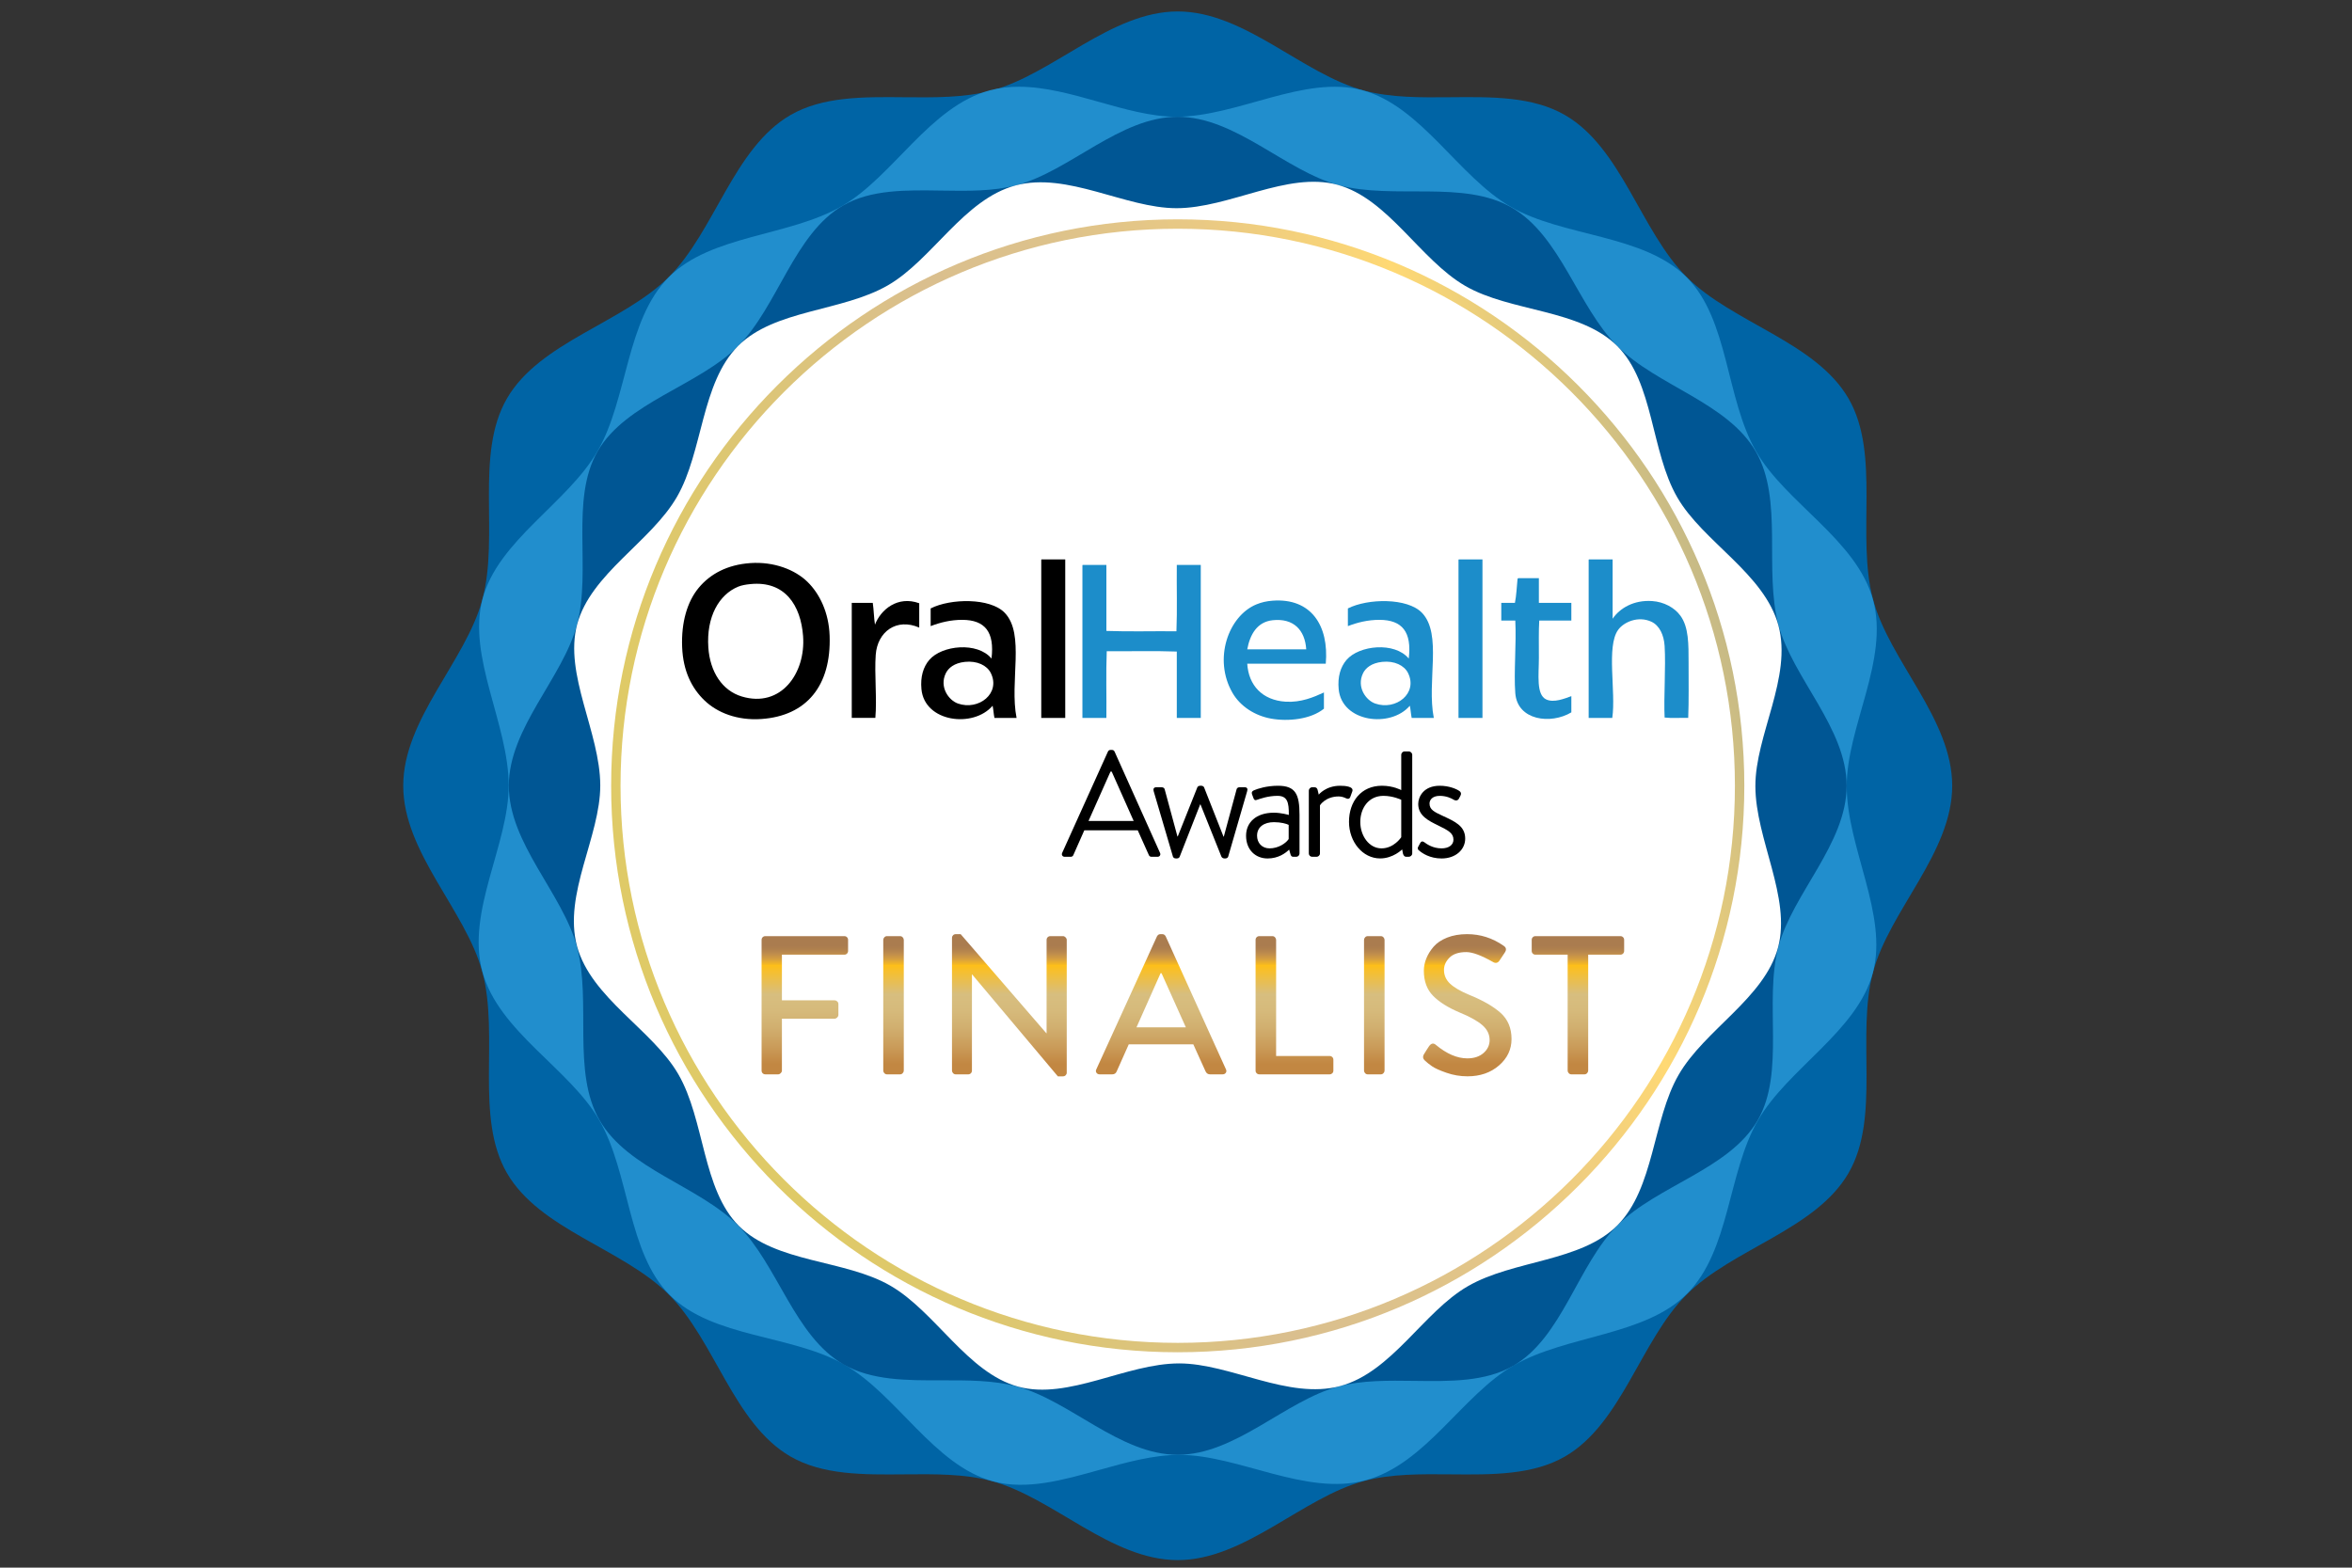 <?xml version="1.0" encoding="UTF-8"?>
<svg xmlns="http://www.w3.org/2000/svg" xmlns:xlink="http://www.w3.org/1999/xlink" version="1.1" id="Layer_1" x="0px" y="0px" width="411.015px" height="274px" viewBox="0 0 411.015 274" xml:space="preserve">
<rect x="0" y="0" width="411.015" height="274" fill="#333333" stroke="none"/>
<g>
	<g>
		<g>
			<path id="SVGID_1_" fill="#0064A5" d="M173.243,15.835c-4.717,1.264-9.979,1.208-15.217,1.162     c-7.153-0.069-14.266-0.141-19.899,3.118c-9.904,5.733-13.207,20.256-21.251,28.297c-8.038,8.041-22.564,11.342-28.294,21.251     c-5.649,9.765-1.3,23.963-4.289,35.116c-2.877,10.781-13.828,20.873-13.828,32.564c0,11.694,10.951,21.784,13.828,32.564     c2.988,11.153-1.359,25.354,4.289,35.116c5.729,9.907,20.256,13.214,28.294,21.252c8.044,8.039,11.345,22.564,21.251,28.296     c5.632,3.26,12.745,3.19,19.893,3.125c5.24-0.05,10.507-0.102,15.225,1.158c10.785,2.882,20.876,13.83,32.566,13.83     c11.686,0,21.778-10.948,32.565-13.83c4.711-1.26,9.979-1.208,15.22-1.158c7.149,0.065,14.26,0.135,19.894-3.125     c9.907-5.731,13.207-20.257,21.25-28.296c8.037-8.038,22.561-11.341,28.298-21.248c5.649-9.766,1.3-23.967,4.281-35.12     c2.88-10.78,13.832-20.87,13.832-32.564c0-11.689-10.952-21.783-13.832-32.564c-2.981-11.153,1.365-25.351-4.281-35.116     c-5.737-9.907-20.261-13.21-28.298-21.251c-8.043-8.041-11.343-22.564-21.25-28.297c-5.64-3.259-12.747-3.187-19.9-3.121     c-5.239,0.049-10.502,0.104-15.213-1.159c-10.787-2.881-20.88-13.833-32.565-13.833C194.121,2.002,184.026,12.954,173.243,15.835     "></path>
		</g>
	</g>
</g>
<g>
	<g>
		<g>
			<path id="SVGID_3_" fill="#218ECD" d="M172.972,15.79c-10.487,2.807-16.889,15.061-25.857,20.235     c-9.285,5.351-22.84,4.982-30.232,12.4c-7.497,7.522-7.171,21.234-12.436,30.381c-5.262,9.148-17.38,15.596-20.119,25.867     c-2.7,10.127,4.535,21.839,4.567,32.569c0.031,10.377-7.439,22.066-4.608,32.563c2.839,10.498,15.208,16.939,20.408,25.933     c5.383,9.299,4.931,23.224,12.368,30.639c7.545,7.521,21.378,6.877,30.541,12.167c9.164,5.294,15.647,17.596,25.927,20.373     c5.858,1.579,12.234-0.219,18.646-2.013c4.679-1.308,9.371-2.614,13.9-2.614c10.374,0.004,22.081,7.242,32.565,4.441     c10.491-2.805,16.885-14.891,25.861-20.063c9.281-5.353,22.928-5.128,30.314-12.547c7.501-7.527,7.085-21.087,12.351-30.234     c5.261-9.149,17.38-15.6,20.121-25.869c2.696-10.13-4.542-21.836-4.571-32.569c-0.031-10.373,7.441-22.069,4.608-32.565     c-2.84-10.495-15.209-16.936-20.411-25.929c-5.382-9.299-4.759-23.096-12.194-30.513c-7.547-7.523-21.546-7.005-30.713-12.296     c-9.164-5.292-15.648-17.602-25.924-20.377c-10.134-2.73-21.82,4.635-32.547,4.635c-8.725-0.003-18.395-5.245-27.487-5.245     C176.336,15.157,174.636,15.343,172.972,15.79"></path>
		</g>
	</g>
</g>
<g>
	<g>
		<g>
			<path id="SVGID_5_" fill="#005694" d="M177.664,32.364c-4.087,1.095-8.653,1.019-13.196,0.946     c-6.162-0.095-12.29-0.198-17.145,2.611c-8.557,4.954-11.407,17.645-18.356,24.592c-6.947,6.946-19.569,9.796-24.523,18.356     c-4.879,8.437-1.049,20.707-3.623,30.345c-2.49,9.308-11.903,18.033-11.903,28.129c0,10.097,9.415,18.821,11.903,28.134     c2.574,9.637-0.916,21.906,3.968,30.34c4.951,8.565,17.232,11.411,24.179,18.36c6.949,6.946,9.858,19.339,18.418,24.286     c4.878,2.827,11.024,2.817,17.207,2.799c4.498-0.01,9.014-0.02,13.072,1.063c9.319,2.49,18.037,11.95,28.135,11.95     c10.103,0,18.82-9.46,28.135-11.95c4.085-1.092,8.676-1.027,13.248-0.967c6.216,0.087,12.404,0.168,17.266-2.642     c8.555-4.95,11.24-17.595,18.189-24.539c6.943-6.947,19.561-9.798,24.513-18.36c4.881-8.434,1.062-20.704,3.635-30.343     c2.487-9.31,11.917-18.036,11.917-28.132s-9.43-18.821-11.917-28.129c-2.573-9.639,0.911-21.875-3.972-30.311     c-4.95-8.558-17.232-11.444-24.176-18.389c-6.95-6.947-9.896-19.269-18.451-24.222c-8.438-4.884-20.613-1.352-30.252-3.928     c-9.314-2.494-18.032-11.95-28.135-11.95C195.7,20.415,186.983,29.871,177.664,32.364"></path>
		</g>
	</g>
</g>
<path fill="#FFFFFF" d="M100.837,165.37c-2.451-9.064,4.085-19.157,4.06-28.112c-0.029-9.269-6.372-19.378-4.04-28.116  c2.365-8.871,12.92-14.438,17.465-22.335c4.542-7.898,4.192-19.843,10.662-26.339c6.382-6.404,18.154-5.97,26.167-10.592  c7.75-4.465,13.272-15.044,22.326-17.465c9.051-2.423,19.161,3.976,28.113,3.979c9.263,0,19.354-6.46,28.1-4.101  c8.874,2.395,14.474,13.125,22.382,17.693c7.912,4.569,20.032,4.008,26.541,10.504c6.424,6.402,5.854,18.422,10.499,26.456  c4.489,7.758,15.221,13.321,17.67,22.382c2.447,9.063-4.054,19.157-4.026,28.111c0.027,9.264,6.292,19.419,3.962,28.159  c-2.363,8.868-12.846,14.393-17.387,22.294c-4.546,7.896-4.224,19.791-10.696,26.289c-6.381,6.402-18.123,6.02-26.136,10.643  c-7.746,4.467-13.272,15.029-22.321,17.449c-9.055,2.42-19.166-3.959-28.117-3.962c-9.264,0-19.352,6.426-28.095,4.068  c-8.876-2.395-14.476-13.093-22.387-17.663c-7.91-4.564-19.936-3.938-26.449-10.434c-6.422-6.403-5.944-18.491-10.593-26.522  C114.046,179.987,103.284,174.43,100.837,165.37"></path>
<g>
	
		<linearGradient id="SVGID_2_" gradientUnits="userSpaceOnUse" x1="140.606" y1="107.945" x2="140.606" y2="84.111" gradientTransform="matrix(1 0 0 -1 0.04 273.215)">
		<stop offset="0" style="stop-color:#AA7C4F"></stop>
		<stop offset="0.025" style="stop-color:#AF804E"></stop>
		<stop offset="0.059" style="stop-color:#BE8C4C"></stop>
		<stop offset="0.099" style="stop-color:#D69F40"></stop>
		<stop offset="0.142" style="stop-color:#F9BB1E"></stop>
		<stop offset="0.145" style="stop-color:#FEBF19"></stop>
		<stop offset="0.358" style="stop-color:#D7BE7F"></stop>
		<stop offset="0.476" style="stop-color:#D6BA7B"></stop>
		<stop offset="0.601" style="stop-color:#D1AF6F"></stop>
		<stop offset="0.728" style="stop-color:#CB9E5C"></stop>
		<stop offset="0.857" style="stop-color:#C38944"></stop>
		<stop offset="0.867" style="stop-color:#C28742"></stop>
	</linearGradient>
	<path fill="url(#SVGID_2_)" d="M133.088,187.128v-22.849c0-0.186,0.063-0.342,0.189-0.467c0.127-0.126,0.281-0.189,0.467-0.189   h13.805c0.184,0,0.338,0.063,0.466,0.189c0.125,0.125,0.189,0.281,0.189,0.467v1.932c0,0.186-0.064,0.341-0.189,0.466   c-0.128,0.129-0.282,0.188-0.466,0.188h-10.908v7.977h9.216c0.161,0,0.309,0.063,0.447,0.188c0.138,0.128,0.207,0.283,0.207,0.465   v1.9c0,0.161-0.069,0.31-0.207,0.447c-0.138,0.138-0.288,0.207-0.447,0.207h-9.216v9.079c0,0.16-0.069,0.309-0.207,0.446   c-0.138,0.138-0.288,0.207-0.449,0.207h-2.241c-0.187,0-0.34-0.064-0.467-0.188C133.151,187.468,133.088,187.312,133.088,187.128z"></path>
	
		<linearGradient id="SVGID_4_" gradientUnits="userSpaceOnUse" x1="156.105" y1="107.945" x2="156.105" y2="84.112" gradientTransform="matrix(1 0 0 -1 0.04 273.215)">
		<stop offset="0" style="stop-color:#AA7C4F"></stop>
		<stop offset="0.025" style="stop-color:#AF804E"></stop>
		<stop offset="0.059" style="stop-color:#BE8C4C"></stop>
		<stop offset="0.099" style="stop-color:#D69F40"></stop>
		<stop offset="0.142" style="stop-color:#F9BB1E"></stop>
		<stop offset="0.145" style="stop-color:#FEBF19"></stop>
		<stop offset="0.358" style="stop-color:#D7BE7F"></stop>
		<stop offset="0.476" style="stop-color:#D6BA7B"></stop>
		<stop offset="0.601" style="stop-color:#D1AF6F"></stop>
		<stop offset="0.728" style="stop-color:#CB9E5C"></stop>
		<stop offset="0.857" style="stop-color:#C38944"></stop>
		<stop offset="0.867" style="stop-color:#C28742"></stop>
	</linearGradient>
	<path fill="url(#SVGID_4_)" d="M154.351,187.128v-22.849c0-0.163,0.061-0.311,0.189-0.449c0.125-0.138,0.281-0.207,0.465-0.207   h2.278c0.184,0,0.339,0.069,0.467,0.207c0.124,0.139,0.188,0.289,0.188,0.449v22.849c0,0.161-0.064,0.31-0.188,0.447   c-0.128,0.138-0.283,0.207-0.467,0.207h-2.278c-0.184,0-0.339-0.069-0.465-0.207C154.412,187.438,154.351,187.289,154.351,187.128z   "></path>
	
		<linearGradient id="SVGID_6_" gradientUnits="userSpaceOnUse" x1="176.348" y1="107.946" x2="176.348" y2="84.112" gradientTransform="matrix(1 0 0 -1 0.04 273.215)">
		<stop offset="0" style="stop-color:#AA7C4F"></stop>
		<stop offset="0.025" style="stop-color:#AF804E"></stop>
		<stop offset="0.059" style="stop-color:#BE8C4C"></stop>
		<stop offset="0.099" style="stop-color:#D69F40"></stop>
		<stop offset="0.142" style="stop-color:#F9BB1E"></stop>
		<stop offset="0.145" style="stop-color:#FEBF19"></stop>
		<stop offset="0.358" style="stop-color:#D7BE7F"></stop>
		<stop offset="0.476" style="stop-color:#D6BA7B"></stop>
		<stop offset="0.601" style="stop-color:#D1AF6F"></stop>
		<stop offset="0.728" style="stop-color:#CB9E5C"></stop>
		<stop offset="0.857" style="stop-color:#C38944"></stop>
		<stop offset="0.867" style="stop-color:#C28742"></stop>
	</linearGradient>
	<path fill="url(#SVGID_6_)" d="M166.361,187.128v-23.229c0-0.162,0.064-0.306,0.189-0.434c0.128-0.125,0.283-0.189,0.466-0.189   h0.861l14.983,17.329h0.034v-16.327c0-0.184,0.063-0.341,0.188-0.466c0.128-0.125,0.283-0.188,0.468-0.188h2.209   c0.161,0,0.309,0.066,0.446,0.204c0.138,0.139,0.209,0.289,0.209,0.45v23.229c0,0.161-0.065,0.306-0.19,0.434   c-0.128,0.126-0.282,0.189-0.465,0.189h-0.899l-14.978-17.812h-0.034v16.811c0,0.184-0.064,0.34-0.189,0.465   c-0.126,0.125-0.283,0.189-0.465,0.189h-2.175c-0.184,0-0.339-0.069-0.467-0.207S166.361,187.289,166.361,187.128z"></path>
	
		<linearGradient id="SVGID_7_" gradientUnits="userSpaceOnUse" x1="202.872" y1="107.946" x2="202.872" y2="84.112" gradientTransform="matrix(1 0 0 -1 0.04 273.215)">
		<stop offset="0" style="stop-color:#AA7C4F"></stop>
		<stop offset="0.025" style="stop-color:#AF804E"></stop>
		<stop offset="0.059" style="stop-color:#BE8C4C"></stop>
		<stop offset="0.099" style="stop-color:#D69F40"></stop>
		<stop offset="0.142" style="stop-color:#F9BB1E"></stop>
		<stop offset="0.145" style="stop-color:#FEBF19"></stop>
		<stop offset="0.358" style="stop-color:#D7BE7F"></stop>
		<stop offset="0.476" style="stop-color:#D6BA7B"></stop>
		<stop offset="0.601" style="stop-color:#D1AF6F"></stop>
		<stop offset="0.728" style="stop-color:#CB9E5C"></stop>
		<stop offset="0.857" style="stop-color:#C38944"></stop>
		<stop offset="0.867" style="stop-color:#C28742"></stop>
	</linearGradient>
	<path fill="url(#SVGID_7_)" d="M192.18,187.782c-0.253,0-0.444-0.092-0.572-0.276c-0.125-0.182-0.131-0.391-0.016-0.62   l10.594-23.231c0.141-0.253,0.334-0.379,0.587-0.379h0.347c0.251,0,0.448,0.126,0.585,0.379l10.525,23.231   c0.115,0.229,0.109,0.438-0.016,0.62c-0.13,0.185-0.318,0.276-0.572,0.276h-2.173c-0.369,0-0.633-0.174-0.793-0.517l-2.142-4.729   H197.25c-0.231,0.53-0.582,1.318-1.053,2.365c-0.472,1.049-0.822,1.836-1.054,2.364c-0.138,0.343-0.401,0.517-0.792,0.517H192.18z    M198.601,179.567h8.629l-4.247-9.457h-0.173L198.601,179.567z"></path>
	
		<linearGradient id="SVGID_8_" gradientUnits="userSpaceOnUse" x1="226.171" y1="107.945" x2="226.171" y2="84.111" gradientTransform="matrix(1 0 0 -1 0.04 273.215)">
		<stop offset="0" style="stop-color:#AA7C4F"></stop>
		<stop offset="0.025" style="stop-color:#AF804E"></stop>
		<stop offset="0.059" style="stop-color:#BE8C4C"></stop>
		<stop offset="0.099" style="stop-color:#D69F40"></stop>
		<stop offset="0.142" style="stop-color:#F9BB1E"></stop>
		<stop offset="0.145" style="stop-color:#FEBF19"></stop>
		<stop offset="0.358" style="stop-color:#D7BE7F"></stop>
		<stop offset="0.476" style="stop-color:#D6BA7B"></stop>
		<stop offset="0.601" style="stop-color:#D1AF6F"></stop>
		<stop offset="0.728" style="stop-color:#CB9E5C"></stop>
		<stop offset="0.857" style="stop-color:#C38944"></stop>
		<stop offset="0.867" style="stop-color:#C28742"></stop>
	</linearGradient>
	<path fill="url(#SVGID_8_)" d="M219.414,187.128v-22.849c0-0.186,0.061-0.342,0.188-0.467c0.126-0.126,0.281-0.189,0.466-0.189   h2.277c0.185,0,0.34,0.069,0.468,0.207c0.125,0.139,0.189,0.289,0.189,0.449v20.293h9.353c0.184,0,0.337,0.064,0.465,0.189   c0.126,0.129,0.188,0.282,0.188,0.466v1.9c0,0.184-0.063,0.337-0.188,0.465c-0.128,0.124-0.281,0.188-0.465,0.188H220.07   c-0.185,0-0.34-0.064-0.465-0.188C219.474,187.468,219.414,187.312,219.414,187.128z"></path>
	
		<linearGradient id="SVGID_9_" gradientUnits="userSpaceOnUse" x1="240.119" y1="107.945" x2="240.119" y2="84.112" gradientTransform="matrix(1 0 0 -1 0.04 273.215)">
		<stop offset="0" style="stop-color:#AA7C4F"></stop>
		<stop offset="0.025" style="stop-color:#AF804E"></stop>
		<stop offset="0.059" style="stop-color:#BE8C4C"></stop>
		<stop offset="0.099" style="stop-color:#D69F40"></stop>
		<stop offset="0.142" style="stop-color:#F9BB1E"></stop>
		<stop offset="0.145" style="stop-color:#FEBF19"></stop>
		<stop offset="0.358" style="stop-color:#D7BE7F"></stop>
		<stop offset="0.476" style="stop-color:#D6BA7B"></stop>
		<stop offset="0.601" style="stop-color:#D1AF6F"></stop>
		<stop offset="0.728" style="stop-color:#CB9E5C"></stop>
		<stop offset="0.857" style="stop-color:#C38944"></stop>
		<stop offset="0.867" style="stop-color:#C28742"></stop>
	</linearGradient>
	<path fill="url(#SVGID_9_)" d="M238.365,187.128v-22.849c0-0.163,0.061-0.311,0.188-0.449c0.125-0.138,0.281-0.207,0.465-0.207   h2.279c0.183,0,0.337,0.069,0.466,0.207c0.125,0.139,0.189,0.289,0.189,0.449v22.849c0,0.161-0.064,0.31-0.189,0.447   c-0.129,0.138-0.283,0.207-0.466,0.207h-2.279c-0.184,0-0.34-0.069-0.465-0.207C238.425,187.438,238.365,187.289,238.365,187.128z"></path>
	
		<linearGradient id="SVGID_10_" gradientUnits="userSpaceOnUse" x1="256.377" y1="107.946" x2="256.377" y2="84.111" gradientTransform="matrix(1 0 0 -1 0.04 273.215)">
		<stop offset="0" style="stop-color:#AA7C4F"></stop>
		<stop offset="0.025" style="stop-color:#AF804E"></stop>
		<stop offset="0.059" style="stop-color:#BE8C4C"></stop>
		<stop offset="0.099" style="stop-color:#D69F40"></stop>
		<stop offset="0.142" style="stop-color:#F9BB1E"></stop>
		<stop offset="0.145" style="stop-color:#FEBF19"></stop>
		<stop offset="0.358" style="stop-color:#D7BE7F"></stop>
		<stop offset="0.476" style="stop-color:#D6BA7B"></stop>
		<stop offset="0.601" style="stop-color:#D1AF6F"></stop>
		<stop offset="0.728" style="stop-color:#CB9E5C"></stop>
		<stop offset="0.857" style="stop-color:#C38944"></stop>
		<stop offset="0.867" style="stop-color:#C28742"></stop>
	</linearGradient>
	<path fill="url(#SVGID_10_)" d="M249.028,185.4c-0.369-0.321-0.438-0.69-0.209-1.104c0.095-0.161,0.242-0.401,0.449-0.726   c0.209-0.319,0.356-0.552,0.449-0.689c0.368-0.526,0.76-0.62,1.174-0.276c1.908,1.591,3.751,2.383,5.523,2.383   c1.172,0,2.116-0.311,2.829-0.932c0.713-0.623,1.07-1.38,1.07-2.279c0-0.989-0.419-1.853-1.262-2.588   c-0.84-0.734-2.159-1.472-3.951-2.208c-2.025-0.853-3.579-1.823-4.658-2.917c-1.081-1.092-1.624-2.561-1.624-4.402   c0-0.713,0.145-1.426,0.434-2.139c0.286-0.714,0.713-1.399,1.274-2.055c0.564-0.654,1.352-1.185,2.364-1.589   c1.013-0.401,2.175-0.604,3.486-0.604c2.324,0,4.452,0.681,6.386,2.037c0.46,0.3,0.529,0.69,0.209,1.174   c-0.094,0.138-0.238,0.355-0.434,0.654c-0.196,0.301-0.34,0.518-0.433,0.655c-0.321,0.529-0.724,0.645-1.207,0.346   c-2.022-1.149-3.579-1.727-4.659-1.727c-1.312,0-2.291,0.322-2.935,0.966c-0.644,0.646-0.966,1.358-0.966,2.142   c0,0.943,0.355,1.748,1.067,2.417c0.716,0.668,1.818,1.313,3.316,1.933c2.393,0.967,4.228,2.021,5.506,3.159   c1.275,1.138,1.916,2.662,1.916,4.573c0,1.818-0.732,3.359-2.192,4.624c-1.463,1.267-3.296,1.897-5.506,1.897   c-1.269,0-2.492-0.207-3.676-0.621c-1.187-0.415-2.025-0.791-2.521-1.138C249.756,186.023,249.349,185.699,249.028,185.4z"></path>
	
		<linearGradient id="SVGID_11_" gradientUnits="userSpaceOnUse" x1="275.705" y1="107.945" x2="275.705" y2="84.112" gradientTransform="matrix(1 0 0 -1 0.04 273.215)">
		<stop offset="0" style="stop-color:#AA7C4F"></stop>
		<stop offset="0.025" style="stop-color:#AF804E"></stop>
		<stop offset="0.059" style="stop-color:#BE8C4C"></stop>
		<stop offset="0.099" style="stop-color:#D69F40"></stop>
		<stop offset="0.142" style="stop-color:#F9BB1E"></stop>
		<stop offset="0.145" style="stop-color:#FEBF19"></stop>
		<stop offset="0.358" style="stop-color:#D7BE7F"></stop>
		<stop offset="0.476" style="stop-color:#D6BA7B"></stop>
		<stop offset="0.601" style="stop-color:#D1AF6F"></stop>
		<stop offset="0.728" style="stop-color:#CB9E5C"></stop>
		<stop offset="0.857" style="stop-color:#C38944"></stop>
		<stop offset="0.867" style="stop-color:#C28742"></stop>
	</linearGradient>
	<path fill="url(#SVGID_11_)" d="M273.949,187.128v-20.264h-5.628c-0.183,0-0.34-0.059-0.465-0.188   c-0.125-0.125-0.188-0.28-0.188-0.466v-1.932c0-0.186,0.063-0.342,0.188-0.467c0.125-0.126,0.282-0.189,0.465-0.189h14.844   c0.184,0,0.338,0.063,0.465,0.189c0.127,0.125,0.191,0.281,0.191,0.467v1.932c0,0.186-0.064,0.341-0.191,0.466   c-0.127,0.129-0.281,0.188-0.465,0.188h-5.627v20.264c0,0.161-0.063,0.31-0.188,0.447c-0.129,0.138-0.283,0.207-0.466,0.207h-2.279   c-0.183,0-0.341-0.069-0.466-0.207C274.01,187.438,273.949,187.289,273.949,187.128z"></path>
</g>
<g>
	<path d="M185.616,149.073l7.997-17.706c0.08-0.158,0.212-0.29,0.448-0.29h0.263c0.235,0,0.368,0.132,0.447,0.29l7.946,17.706   c0.157,0.342-0.055,0.684-0.448,0.684h-1.052c-0.237,0-0.394-0.157-0.447-0.288l-1.947-4.341h-9.34l-1.92,4.341   c-0.053,0.131-0.21,0.288-0.448,0.288h-1.051C185.667,149.757,185.458,149.415,185.616,149.073z M198.111,143.494   c-1.288-2.867-2.552-5.76-3.841-8.629h-0.21l-3.841,8.629H198.111z"></path>
	<path d="M209.734,140.602l-3.579,9.127c-0.052,0.159-0.208,0.315-0.498,0.315h-0.159c-0.29,0-0.448-0.131-0.525-0.315   l-3.369-11.444c-0.104-0.395,0-0.684,0.473-0.684h0.894c0.291,0,0.5,0.132,0.553,0.342l2.237,8.261h0.052l3.419-8.576   c0.055-0.158,0.238-0.29,0.526-0.29h0.158c0.237,0,0.447,0.131,0.501,0.29l3.393,8.602h0.053l2.237-8.286   c0.054-0.21,0.263-0.342,0.5-0.342h0.921c0.421,0,0.553,0.289,0.421,0.684l-3.316,11.444c-0.051,0.185-0.263,0.315-0.499,0.315   h-0.159c-0.261,0-0.446-0.156-0.525-0.315l-3.657-9.127H209.734z"></path>
	<path d="M222.619,142.049c1.29,0,2.605,0.394,2.605,0.394c0.025-2.236-0.264-3.34-2-3.34c-1.657,0-3.05,0.525-3.605,0.709   c-0.314,0.132-0.473-0.025-0.578-0.316l-0.263-0.71c-0.106-0.367,0.078-0.525,0.368-0.657c0.604-0.263,2.184-0.789,4.184-0.789   c3.104,0,3.762,1.527,3.762,5.104v6.737c0,0.314-0.263,0.577-0.579,0.577h-0.499c-0.316,0-0.421-0.183-0.501-0.446l-0.235-0.815   c-0.631,0.629-1.895,1.551-3.763,1.551c-2.134,0-3.763-1.526-3.763-3.973C217.751,143.758,219.487,142.049,222.619,142.049z    M221.856,148.283c1.499,0,2.813-0.843,3.342-1.631v-2.475c-0.395-0.208-1.371-0.473-2.579-0.473c-1.684,0-2.945,0.816-2.945,2.368   C219.673,147.309,220.514,148.283,221.856,148.283z"></path>
	<path d="M228.718,138.181c0-0.289,0.263-0.579,0.579-0.579h0.421c0.235,0,0.445,0.133,0.526,0.421l0.208,0.868   c0,0,1.211-1.552,3.735-1.552c0.923,0,2.422,0.131,2.132,0.974l-0.342,0.947c-0.132,0.395-0.421,0.42-0.712,0.289   c-0.29-0.132-0.735-0.342-1.314-0.342c-2.34,0-3.287,1.552-3.287,1.552v8.417c0,0.316-0.289,0.579-0.579,0.579h-0.788   c-0.316,0-0.579-0.263-0.579-0.579V138.181z"></path>
	<path d="M241.5,137.337c2.001,0,3.368,0.762,3.368,0.762v-6.183c0-0.29,0.262-0.579,0.58-0.579h0.736   c0.316,0,0.605,0.289,0.605,0.579v17.259c0,0.314-0.289,0.578-0.605,0.578h-0.474c-0.263,0-0.421-0.211-0.527-0.501l-0.156-0.788   c0,0-1.551,1.578-3.841,1.578c-3.078,0-5.446-2.922-5.446-6.395C235.741,140.101,237.846,137.337,241.5,137.337z M241.422,148.283   c2.183,0,3.446-1.948,3.446-1.948v-6.549c0,0-1.421-0.684-3.105-0.684c-2.604,0-4.052,2.157-4.052,4.576   C237.715,146.046,239.214,148.283,241.422,148.283z"></path>
	<path d="M247.889,148.572c-0.131-0.132-0.185-0.316-0.078-0.526l0.368-0.684c0.158-0.289,0.367-0.395,0.71-0.157   c0.421,0.314,1.472,1.078,3.026,1.078c1.236,0,2.077-0.579,2.077-1.526c0-1.157-0.945-1.629-2.708-2.499   c-1.606-0.79-3.447-1.659-3.447-3.736c0-1.266,0.946-3.184,3.762-3.184c1.578,0,2.896,0.526,3.474,0.947   c0.263,0.21,0.314,0.475,0.131,0.818l-0.263,0.497c-0.183,0.344-0.581,0.369-0.841,0.212c-0.526-0.316-1.371-0.709-2.501-0.709   c-1.343,0-1.788,0.761-1.788,1.34c0,1.077,0.841,1.472,2.316,2.159c2.104,0.973,3.919,1.762,3.919,3.971   c0,1.923-1.656,3.474-4.13,3.474C249.888,150.046,248.52,149.15,247.889,148.572z"></path>
</g>
<linearGradient id="SVGID_12_" gradientUnits="userSpaceOnUse" x1="125.052" y1="108.133" x2="314.102" y2="173.095" gradientTransform="matrix(1 0 0 -1 0.04 273.215)">
	<stop offset="0" style="stop-color:#DFCA67"></stop>
	<stop offset="0.1" style="stop-color:#DEC86D"></stop>
	<stop offset="0.238" style="stop-color:#DCC47C"></stop>
	<stop offset="0.358" style="stop-color:#DABF8E"></stop>
	<stop offset="0.478" style="stop-color:#DDC28B"></stop>
	<stop offset="0.605" style="stop-color:#E9C984"></stop>
	<stop offset="0.735" style="stop-color:#FBD676"></stop>
	<stop offset="0.751" style="stop-color:#FFD974"></stop>
	<stop offset="0.994" style="stop-color:#AFAD8D"></stop>
</linearGradient>
<path fill="url(#SVGID_12_)" d="M205.808,236.356c-54.596,0-99.011-44.415-99.011-99.011c0-54.595,44.415-99.01,99.011-99.01  c54.597,0,99.014,44.415,99.014,99.01C304.822,191.941,260.405,236.356,205.808,236.356z M205.808,39.979  c-53.689,0-97.368,43.678-97.368,97.366c0,53.69,43.678,97.369,97.368,97.369c53.688,0,97.37-43.679,97.37-97.369  C303.178,83.657,259.497,39.979,205.808,39.979z"></path>
<g>
	<path fill-rule="evenodd" clip-rule="evenodd" d="M182.026,97.774c1.378,0,2.75,0,4.126,0c0,9.235,0,18.469,0,27.706   c-1.396,0-2.793,0-4.19,0c0-9.171,0-18.343,0-27.514C181.957,97.876,181.952,97.786,182.026,97.774z"></path>
	<path fill-rule="evenodd" clip-rule="evenodd" fill="#1C8DCA" d="M254.941,97.774c1.374,0,2.748,0,4.122,0   c0,9.235,0,18.469,0,27.706c-1.396,0-2.792,0-4.188,0c0-9.171,0-18.343,0-27.514C254.869,97.876,254.866,97.786,254.941,97.774z"></path>
	<path fill-rule="evenodd" clip-rule="evenodd" fill="#1C8DCA" d="M277.684,97.774c1.376,0,2.75,0,4.124,0c0,3.458,0,6.915,0,10.374   c1.231-1.833,3.687-3.309,6.896-3.094c2.077,0.14,3.929,1.153,4.961,2.577c1.443,1.991,1.417,4.946,1.417,8.248   c0,3.211,0.052,6.659-0.065,9.601c-1.353-0.042-2.876,0.084-4.123-0.065c-0.176-3.457,0.226-8.835,0-12.499   c-0.119-1.912-0.889-3.593-2.319-4.253c-2.273-1.048-4.789,0.027-5.798,1.418c-2.114,2.905-0.356,10.855-1.032,15.399   c-1.373,0-2.75,0-4.124,0c0-9.171,0-18.343,0-27.514C277.615,97.876,277.61,97.786,277.684,97.774z"></path>
	<path fill-rule="evenodd" clip-rule="evenodd" d="M131.126,98.419c4.135-0.288,7.82,1.167,9.986,3.285   c2.137,2.091,3.728,5.373,3.867,9.408c0.301,8.723-4.01,14.013-11.921,14.561c-4.254,0.295-7.721-1.121-9.921-3.222   c-2.262-2.158-3.764-5.171-3.932-9.341c-0.171-4.313,0.88-7.943,2.9-10.375C124.116,100.317,127.094,98.698,131.126,98.419z    M129,102.542c-3.378,1.385-5.583,5.305-5.218,10.631c0.291,4.261,2.427,7.543,5.863,8.569c6.835,2.041,11.177-4.075,10.695-10.566   c-0.397-5.337-3.145-9.7-9.213-9.085C130.293,102.175,129.583,102.303,129,102.542z"></path>
	<path fill-rule="evenodd" clip-rule="evenodd" fill="#1C8DCA" d="M189.219,98.741c1.374,0,2.749,0,4.123,0   c0,3.844,0,7.688,0,11.533c3.952,0.15,8.183,0.021,12.242,0.064c0.152-3.738,0.021-7.753,0.063-11.598c1.398,0,2.794,0,4.189,0   c0,8.913,0,17.826,0,26.74c-1.395,0-2.791,0-4.189,0c0-3.867,0-7.733,0-11.598c-3.951-0.15-8.181-0.021-12.241-0.064   c-0.15,3.758-0.021,7.795-0.064,11.662c-1.396,0-2.792,0-4.188,0c0-8.85,0-17.698,0-26.546   C189.148,98.842,189.144,98.751,189.219,98.741z"></path>
	<path fill-rule="evenodd" clip-rule="evenodd" fill="#1C8DCA" d="M265.314,101.06c1.201,0,2.406,0,3.607,0c0,1.439,0,2.878,0,4.316   c1.89,0,3.779,0,5.672,0c0,1.032,0,2.062,0,3.093c-1.869,0-3.739,0-5.606,0c-0.115,1.713-0.065,4.074-0.065,6.507   c0,2.928-0.507,6.458,1.291,7.281c1.332,0.612,3.188-0.149,4.381-0.58c0,0.944,0,1.891,0,2.834   c-3.606,2.158-9.43,1.414-9.795-3.351c-0.281-3.657,0.209-8.525,0-12.693c-0.815,0-1.633,0-2.449,0c0-1.031,0-2.062,0-3.093   c0.796,0,1.591,0,2.383,0c0.254-1.272,0.316-2.735,0.452-4.123C265.182,101.143,265.233,101.087,265.314,101.06z"></path>
	<path fill-rule="evenodd" clip-rule="evenodd" fill="#1C8DCA" d="M231.68,116.008c-4.576,0-9.15,0-13.723,0   c0.235,3.804,2.659,6.385,6.699,6.637c2.683,0.167,4.915-0.782,6.702-1.611c0,0.945,0,1.89,0,2.836   c-2.296,1.861-6.229,2.27-9.215,1.739c-2.842-0.506-5.399-2.144-6.766-4.511c-3.407-5.899-0.718-13.452,4.188-15.463   c0.86-0.352,1.742-0.564,2.835-0.645C229.104,104.498,232.26,109.319,231.68,116.008z M222.402,108.405   c-2.718,0.289-3.959,2.487-4.444,5.09c3.435,0,6.871,0,10.309,0C228.045,110.109,226.043,108.017,222.402,108.405z"></path>
	<path fill-rule="evenodd" clip-rule="evenodd" d="M160.637,105.441c0,1.417,0,2.835,0,4.252c-3.961-1.729-7.308,0.706-7.603,4.769   c-0.244,3.346,0.236,7.645-0.065,11.018c-1.374,0-2.749,0-4.123,0c0-6.702,0-13.403,0-20.104c1.225,0,2.449,0,3.672,0   c0.182,1.214,0.195,2.597,0.386,3.803C153.905,106.566,156.859,104.065,160.637,105.441z"></path>
	<path fill-rule="evenodd" clip-rule="evenodd" d="M177.646,125.48c-1.289,0-2.577,0-3.866,0c-0.141-0.673-0.173-1.458-0.321-2.127   c-3.378,3.943-11.892,2.889-12.435-2.899c-0.204-2.169,0.328-3.88,1.352-5.09c2.2-2.6,8.447-3.228,10.89-0.258   c0.568-4.651-1.143-6.749-5.09-6.766c-2.057-0.007-3.922,0.471-5.541,1.096c0-1.031,0-2.062,0-3.092   c3.467-1.76,10.404-1.889,12.949,0.772C179.157,110.852,176.389,119.129,177.646,125.48z M165.275,117.683   c-1.159,2.402,0.507,4.715,2.126,5.284c3.624,1.272,7.521-1.787,5.736-5.348c-0.658-1.309-2.373-2.162-4.511-1.934   C166.732,115.888,165.717,116.771,165.275,117.683z"></path>
	<path fill-rule="evenodd" clip-rule="evenodd" fill="#1C8DCA" d="M250.559,125.48c-1.287,0-2.578,0-3.866,0   c-0.144-0.673-0.176-1.458-0.323-2.127c-3.379,3.943-11.891,2.889-12.435-2.899c-0.204-2.169,0.328-3.88,1.353-5.09   c2.201-2.6,8.448-3.228,10.89-0.258c0.567-4.651-1.142-6.749-5.09-6.766c-2.057-0.007-3.921,0.471-5.543,1.096   c0-1.031,0-2.062,0-3.092c3.471-1.76,10.406-1.889,12.952,0.772C252.07,110.852,249.303,119.129,250.559,125.48z M238.186,117.683   c-1.157,2.402,0.506,4.715,2.127,5.284c3.625,1.272,7.519-1.788,5.736-5.348c-0.657-1.309-2.373-2.162-4.511-1.934   C239.646,115.888,238.627,116.771,238.186,117.683z"></path>
</g>
</svg>
